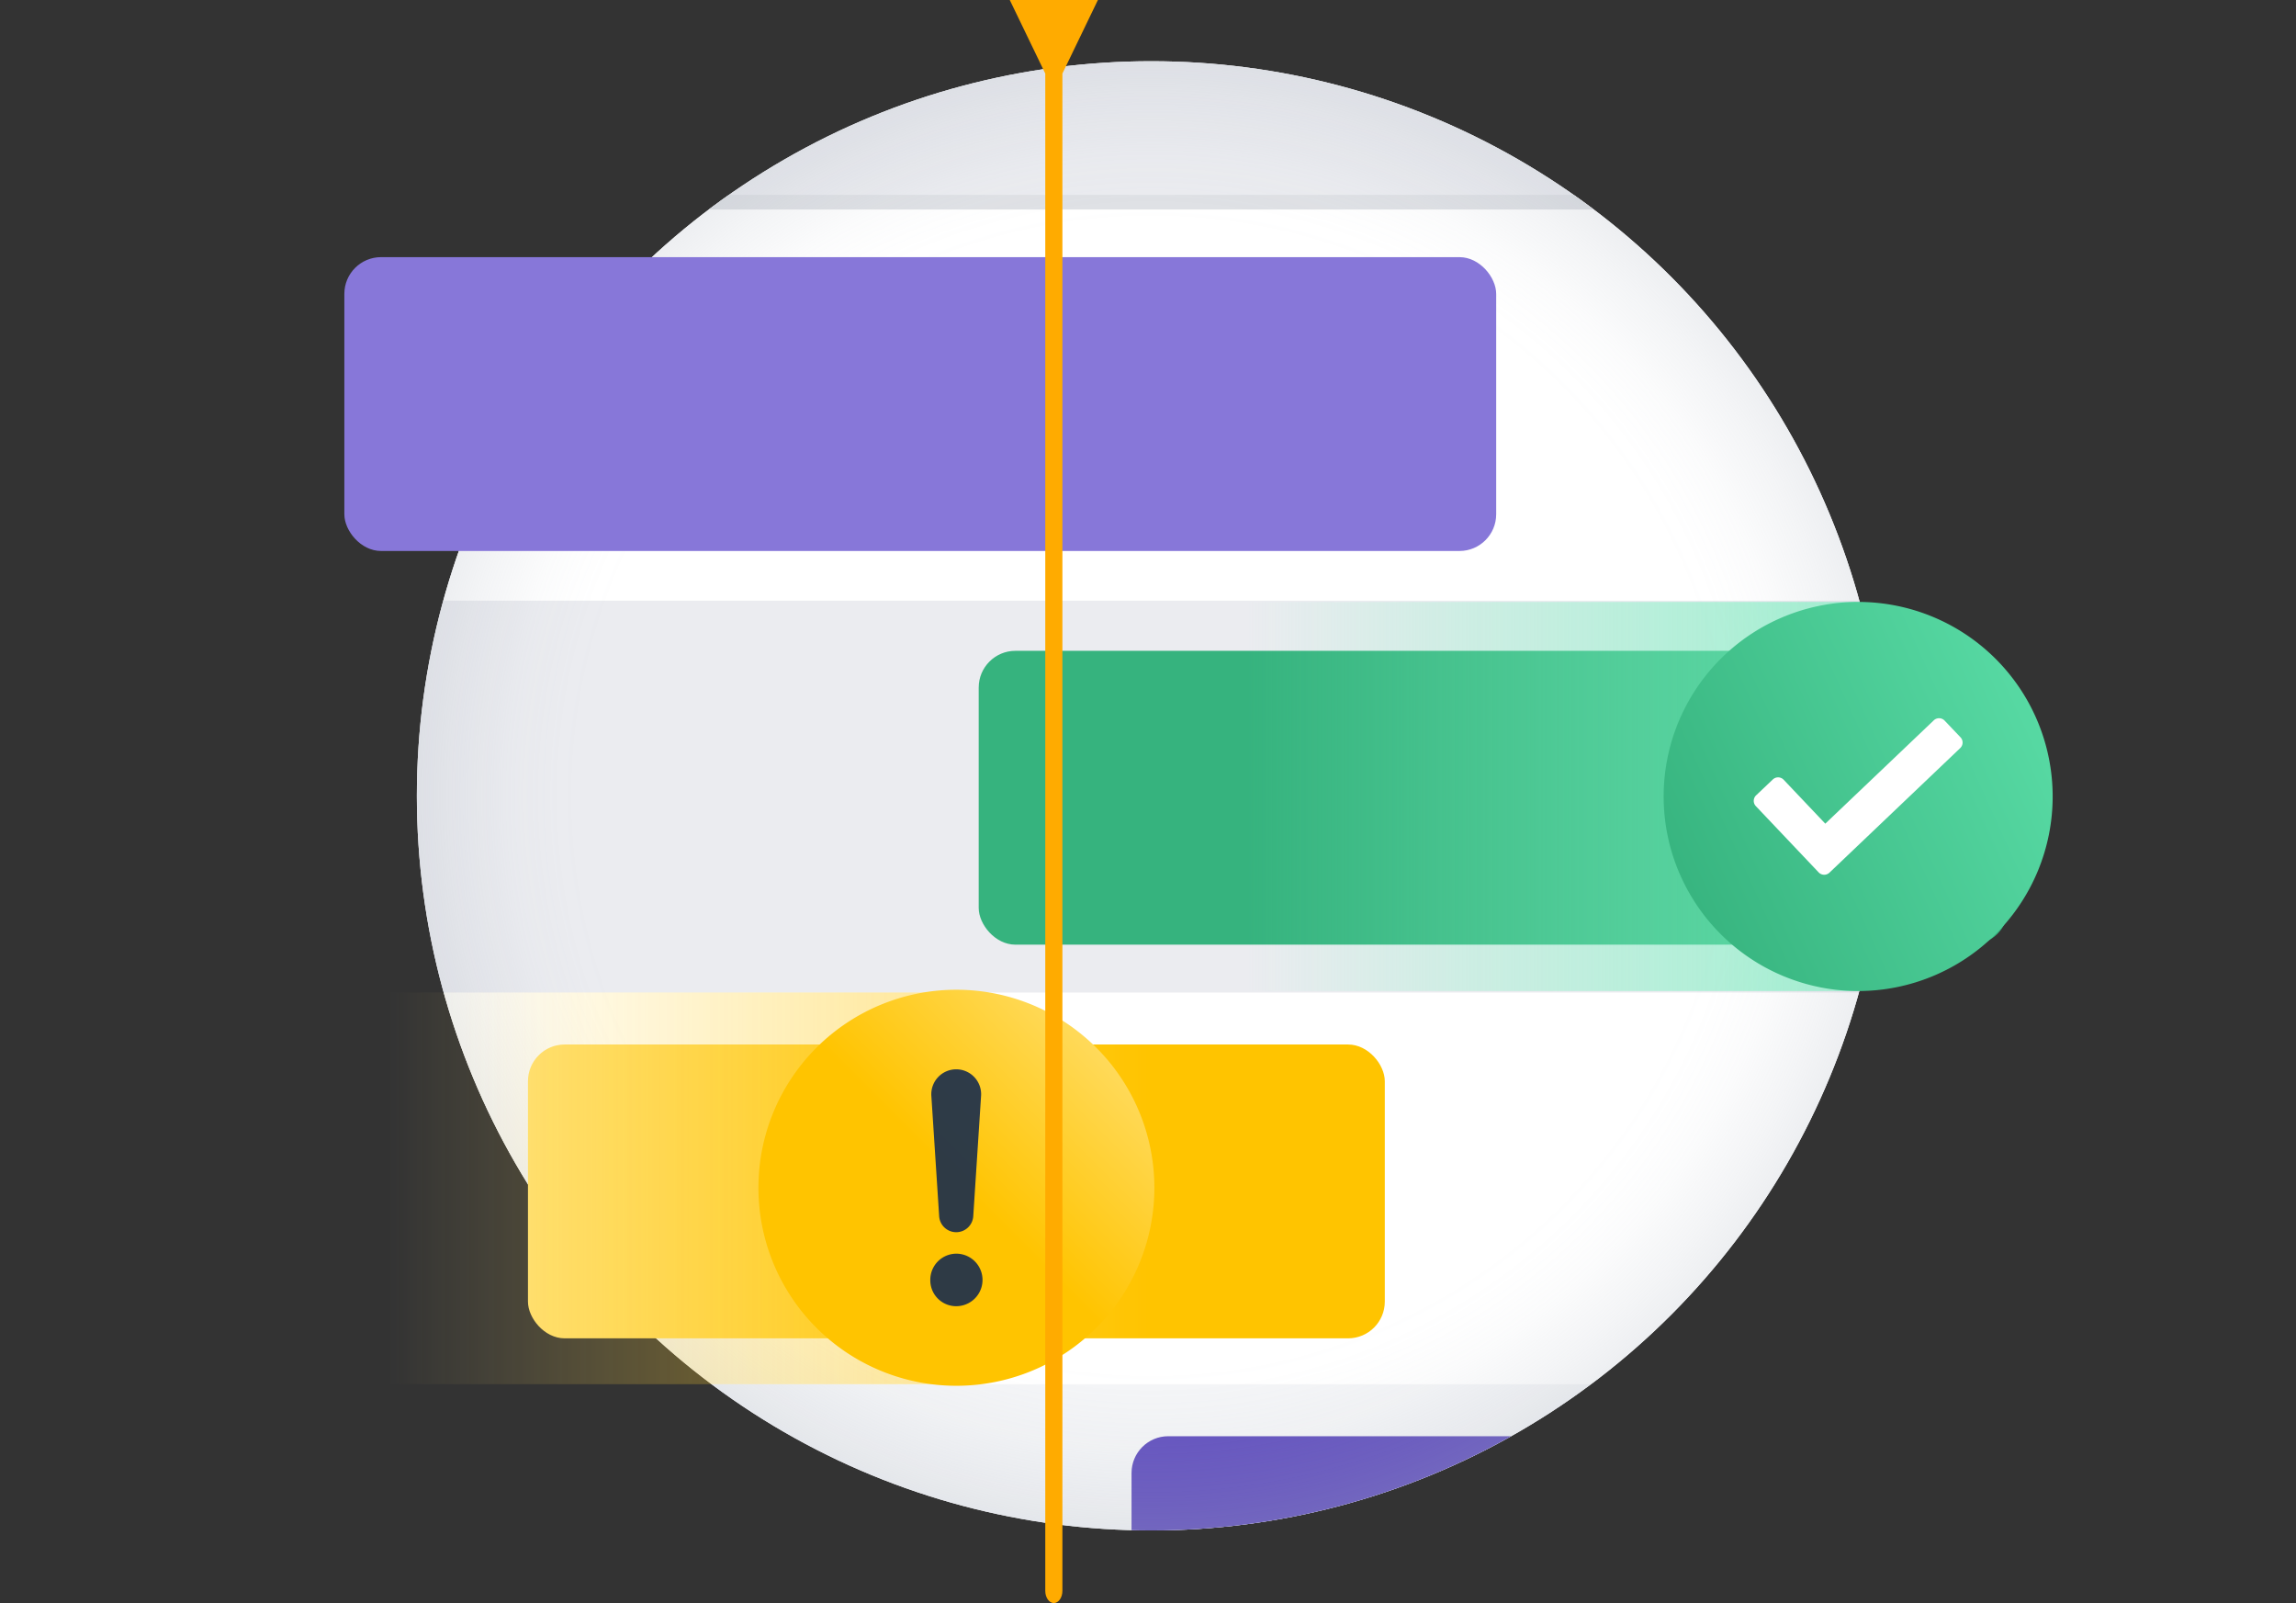 <svg id="Layer_1" data-name="Layer 1" xmlns="http://www.w3.org/2000/svg" xmlns:xlink="http://www.w3.org/1999/xlink" width="404" height="282" viewBox="0 0 404 282"><rect x="0" y="0" width="404" height="282" fill="#333333" stroke="none"/><defs><clipPath id="clip-path"><circle cx="202.58" cy="139.999" r="129.23" style="fill:none"/></clipPath><radialGradient id="radial-gradient" cx="37.968" cy="408.168" r="143.588" gradientTransform="matrix(0.9, 0, 0, -0.9, 168.409, 507.35)" gradientUnits="userSpaceOnUse"><stop offset="0.78" stop-color="#a5adba" stop-opacity="0"/><stop offset="0.81" stop-color="#a5adba" stop-opacity="0.03"/><stop offset="0.84" stop-color="#a5adba" stop-opacity="0.1"/><stop offset="0.88" stop-color="#a5adba" stop-opacity="0.23"/><stop offset="0.91" stop-color="#a5adba" stop-opacity="0.41"/><stop offset="0.95" stop-color="#a5adba" stop-opacity="0.63"/><stop offset="0.99" stop-color="#a5adba" stop-opacity="0.91"/><stop offset="1" stop-color="#a5adba"/></radialGradient><linearGradient id="linear-gradient" x1="202.726" y1="209.589" x2="75.976" y2="209.589" gradientUnits="userSpaceOnUse"><stop offset="0.004" stop-color="#ffc400"/><stop offset="0.999" stop-color="#ffe380"/></linearGradient><linearGradient id="linear-gradient-2" x1="1900.046" y1="1617.737" x2="1900.046" y2="1516.793" gradientTransform="translate(-1781.311 -1358.219)" gradientUnits="userSpaceOnUse"><stop offset="0.001" stop-color="#ffe380" stop-opacity="0"/><stop offset="0.033" stop-color="#ffe27b" stop-opacity="0.025"/><stop offset="0.369" stop-color="#ffd546" stop-opacity="0.27"/><stop offset="0.654" stop-color="#ffcc20" stop-opacity="0.449"/><stop offset="0.873" stop-color="#ffc609" stop-opacity="0.559"/><stop offset="1" stop-color="#ffc400" stop-opacity="0.6"/></linearGradient><linearGradient id="linear-gradient-3" x1="168.731" y1="208.498" x2="203.192" y2="174.038" xlink:href="#linear-gradient"/><linearGradient id="linear-gradient-4" x1="1831.113" y1="1466.575" x2="1831.113" y2="1358.757" gradientTransform="translate(-1557.779 -1272.553)" gradientUnits="userSpaceOnUse"><stop offset="0" stop-color="#79f2c0" stop-opacity="0"/><stop offset="0.343" stop-color="#79f2c0" stop-opacity="0.252"/><stop offset="0.64" stop-color="#79f2c0" stop-opacity="0.441"/><stop offset="0.868" stop-color="#79f2c0" stop-opacity="0.557"/><stop offset="1" stop-color="#79f2c0" stop-opacity="0.6"/></linearGradient><linearGradient id="linear-gradient-5" x1="358.544" y1="125.756" x2="292.404" y2="155.82" gradientUnits="userSpaceOnUse"><stop offset="0.001" stop-color="#57d9a3"/><stop offset="0.996" stop-color="#36b37e"/></linearGradient></defs><title>illo-01-404x282</title><circle cx="202.58" cy="139.999" r="129.23" style="fill:#ebecf0"/><g style="clip-path:url(#clip-path)"><path d="M60.367,243.52H344.8v68.923H60.367Z" style="fill:#f4f5f7"/><path d="M60.367,36.753H344.8v68.922H60.367Z" style="fill:#fff"/><path d="M60.367,105.675H344.8V174.6H60.367Z" style="fill:#ebecf0"/><path d="M60.367,174.6H344.8V243.52H60.367Z" style="fill:#fff"/><path d="M60.367-32.17H344.8V36.753H60.367Z" style="fill:#ebecf0"/><rect x="199.104" y="252.652" width="258.459" height="51.692" rx="6.466" style="fill:#6554c0"/><path d="M115.453,34.267h178v2.585h-178Z" style="fill:#dfe1e5"/><circle cx="202.58" cy="139.999" r="129.23" style="opacity:0.2;isolation:isolate;fill:url(#radial-gradient)"/></g><rect x="92.899" y="183.743" width="150.768" height="51.692" rx="6.461" style="fill:url(#linear-gradient)"/><g style="opacity:0.66"><rect x="84.282" y="158.574" width="68.906" height="100.944" transform="translate(327.781 90.311) rotate(90)" style="fill:url(#linear-gradient-2)"/></g><path d="M168.284,174.111a34.835,34.835,0,1,1-34.834,34.834,34.835,34.835,0,0,1,34.834-34.834" style="fill:url(#linear-gradient-3)"/><g style="opacity:0.9"><path d="M171.254,213.951l1.375-21.174a4.384,4.384,0,0,0-4.375-4.668h0a4.384,4.384,0,0,0-4.375,4.668l1.374,21.174a3.007,3.007,0,0,0,3,2.812h0A3.006,3.006,0,0,0,171.254,213.951Z" style="fill:#172b4d"/><path d="M163.694,225.189a4.55,4.55,0,0,0,4.963,4.573,4.62,4.62,0,0,0-.429-9.223A4.6,4.6,0,0,0,163.694,225.189Z" style="fill:#172b4d"/></g><rect x="60.591" y="45.235" width="202.675" height="51.692" rx="6.461" style="fill:#8777d9"/><rect x="172.211" y="114.489" width="181.137" height="51.692" rx="6.461" style="fill:#36b37e"/><path d="M193.185,0H177.678l6.246,12.938V279.847c0,1.189.675,2.153,1.507,2.153s1.508-.964,1.508-2.153V12.938Z" style="fill:#ffab00"/><rect x="239.109" y="86.204" width="68.45" height="107.818" transform="translate(413.447 -133.221) rotate(90)" style="fill:url(#linear-gradient-4)"/><path d="M326.958,105.888a34.225,34.225,0,1,1-34.225,34.225,34.226,34.226,0,0,1,34.225-34.225" style="fill:url(#linear-gradient-5)"/><path d="M320,153.459l-11.044-11.648a1.348,1.348,0,0,1,.051-1.907l2.937-2.785a1.349,1.349,0,0,1,1.907.051l7.324,7.725,19.089-18.176a1.348,1.348,0,0,1,1.907.047l2.79,2.93a1.348,1.348,0,0,1-.047,1.907l-23,21.905A1.35,1.35,0,0,1,320,153.459Z" style="fill:#fff"/></svg>